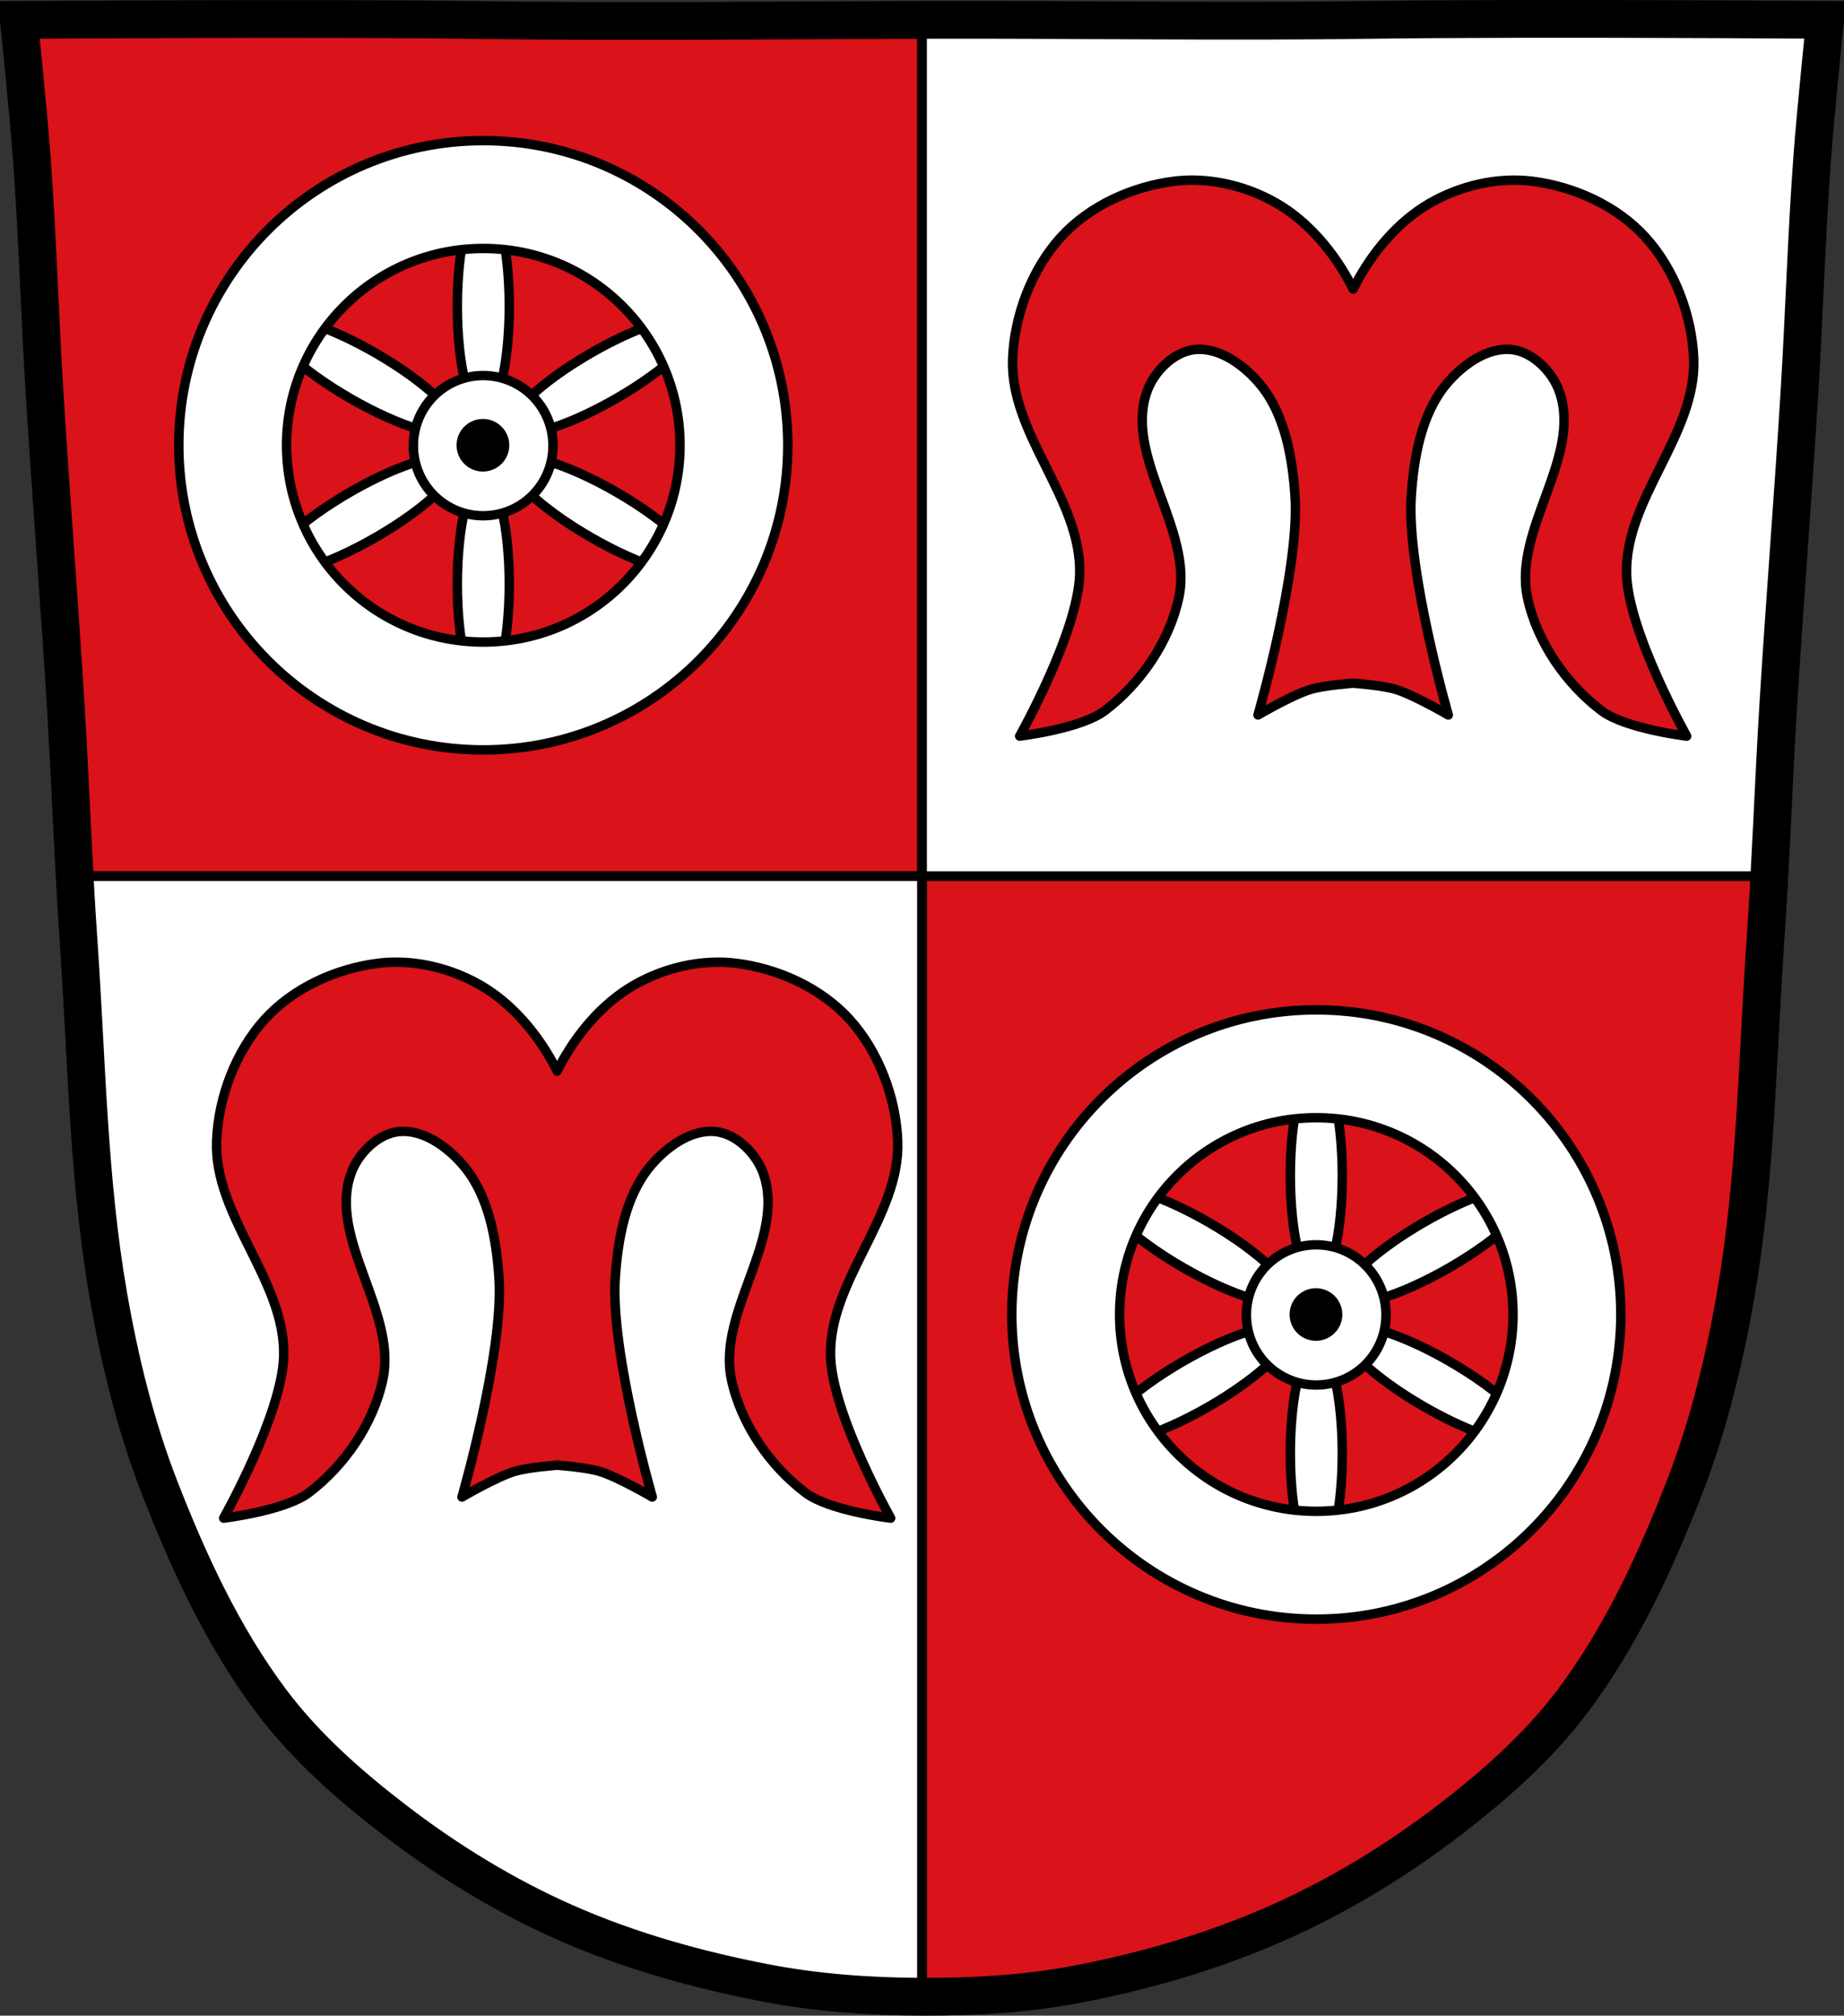 <?xml version="1.0" encoding="UTF-8" standalone="no"?>
<svg
   xmlns:dc="http://purl.org/dc/elements/1.1/"
   xmlns:cc="http://creativecommons.org/ns#"
   xmlns:rdf="http://www.w3.org/1999/02/22-rdf-syntax-ns#"
   xmlns:svg="http://www.w3.org/2000/svg"
   xmlns="http://www.w3.org/2000/svg"
   xmlns:xlink="http://www.w3.org/1999/xlink"
   xmlns:sodipodi="http://sodipodi.sourceforge.net/DTD/sodipodi-0.dtd"
   xmlns:inkscape="http://www.inkscape.org/namespaces/inkscape"
   viewBox="0 0 977.12 1067.61"
   version="1.1"
   id="svg1011"
   sodipodi:docname="DEU_Miltenberg_COA.svg"
   inkscape:version="0.92.5 (2060ec1f9f, 2020-04-08)">
  <rect x="0" y="0" width="977.12" height="1067.61" fill="#333333" stroke="none"/>
  <sodipodi:namedview
     pagecolor="#ffffff"
     bordercolor="#666666"
     borderopacity="1"
     objecttolerance="10"
     gridtolerance="10"
     guidetolerance="10"
     inkscape:pageopacity="0"
     inkscape:pageshadow="2"
     inkscape:window-width="1920"
     inkscape:window-height="1046"
     id="namedview1013"
     showgrid="false"
     inkscape:zoom="0.74278611"
     inkscape:cx="488.55686"
     inkscape:cy="533.80917"
     inkscape:window-x="-11"
     inkscape:window-y="-11"
     inkscape:window-maximized="1"
     inkscape:current-layer="svg1011" />
  <defs
     id="defs953">
    <path
       id="0"
       d="m-304.668 669.906a156.791 159.627 0 1 1 -313.581 0 156.791 159.627 0 1 1 313.581 0" />
  </defs>
  <path
     style="fill:#da121a;stroke:#000000;stroke-width:5;stroke-linecap:round"
     inkscape:connector-curvature="0"
     id="path955"
     d="m 148.94,10 c 9.98,-0.002 20,0.012 29.813,0.031 26.17,0.053 51,0.219 70.781,0.5 79.11,1.122 156.71,-0.214 235.06,0 1.326,0.004 2.642,-0.009 3.969,0 v 453.5 h -449 C 37.941,434.136 36.7,404.228 34.875,374.341 31.47,318.575 26.967,262.891 23.562,207.121 21.034,165.711 19.848,124.218 16.781,82.841 14.991,58.701 10,10.531 10,10.531 c 0,0 69.08,-0.515 138.94,-0.531 z m 339.62,454.03 h 449 c -0.627,11.566 -1.291,23.13 -2.094,34.688 -4.346,62.59 -5.02,125.75 -15.781,187.56 -6.02,34.562 -14.438,68.961 -27.16,101.66 -15.355,39.473 -33.447,78.71 -58.813,112.62 -18.288,24.456 -41.671,45.05 -65.906,63.62 -27.747,21.272 -57.967,39.817 -89.94,53.969 -33.818,14.97 -69.896,25.08 -106.22,32.09 -27.303,5.272 -55.29,7.276 -83.09,7.375 v -593.59 z" />
  <path
     style="fill:#ffffff;stroke:#000000;stroke-width:5;stroke-linecap:round"
     inkscape:connector-curvature="0"
     id="path957"
     d="m 828.18,10 c -9.98,-0.002 -20,0.012 -29.813,0.031 -26.17,0.053 -51,0.219 -70.781,0.5 -79.11,1.122 -156.71,-0.214 -235.06,0 -1.326,0.004 -2.642,-0.009 -3.969,0 v 453.5 h 449 c 1.622,-29.895 2.863,-59.803 4.688,-89.69 3.405,-55.766 7.908,-111.45 11.313,-167.22 2.528,-41.41 3.714,-82.903 6.781,-124.28 1.79,-24.14 6.781,-72.31 6.781,-72.31 0,0 -69.08,-0.515 -138.94,-0.531 z M 488.56,464.03 h -449 c 0.627,11.566 1.291,23.13 2.094,34.688 4.346,62.59 5.02,125.75 15.781,187.56 6.02,34.562 14.438,68.961 27.16,101.66 15.355,39.473 33.447,78.71 58.813,112.62 18.288,24.456 41.671,45.05 65.906,63.62 27.747,21.272 57.967,39.817 89.94,53.969 33.818,14.97 69.896,25.08 106.22,32.09 27.303,5.272 55.29,7.276 83.09,7.375 v -593.59 z" />
  <path
     style="fill:none;stroke:#000000;stroke-width:20"
     inkscape:connector-curvature="0"
     id="path961"
     d="m 798.38,10.04 c -26.17,0.053 -51.02,0.198 -70.798,0.478 -79.11,1.122 -156.7,-0.214 -235.05,0 -2.653,0.007 -5.305,0.036 -7.958,0.043 -78.35,0.214 -155.94,1.122 -235.05,0 -79.11,-1.122 -239.53,0 -239.53,0 0,0 4.995,48.18 6.784,72.32 3.067,41.38 4.256,82.87 6.784,124.29 3.405,55.766 7.902,111.49 11.307,167.25 2.529,41.41 3.91,82.9 6.784,124.29 4.346,62.59 5.02,125.75 15.786,187.56 6.02,34.562 14.418,68.979 27.14,101.67 15.355,39.473 33.473,78.71 58.839,112.63 18.288,24.456 41.648,45.04 65.884,63.62 27.747,21.272 57.962,39.816 89.93,53.968 33.818,14.97 69.917,25.08 106.24,32.09 27.334,5.278 55.35,7.255 83.19,7.349 27.662,0.094 55.55,-1.52 82.71,-6.741 36.46,-7.01 72.54,-17.626 106.46,-32.746 31.934,-14.235 62.23,-32.696 89.98,-53.968 24.24,-18.58 47.595,-39.17 65.884,-63.62 25.365,-33.919 43.484,-73.16 58.839,-112.63 12.718,-32.695 21.12,-67.16 27.14,-101.72 10.762,-61.814 11.44,-124.97 15.786,-187.56 2.874,-41.39 4.256,-82.87 6.784,-124.29 3.405,-55.766 7.902,-111.44 11.307,-167.21 2.529,-41.41 3.717,-82.909 6.784,-124.29 1.79,-24.14 6.784,-72.32 6.784,-72.32 0,0 -90.24,-0.636 -168.73,-0.478 z" />
  <path
     style="fill:none;stroke:#000000;stroke-width:5"
     inkscape:connector-curvature="0"
     id="path963"
     d="M 488.55,9.86 V 1065.12" />
  <path
     style="fill:none;stroke:#000000;stroke-width:5"
     inkscape:connector-curvature="0"
     id="path979"
     d="m 45.333,464.03 h 896.34" />
  <path
     d="m 697.52,566.31 c -7.608,0 -13.781,25.21 -13.781,56.31 0,31.1 6.174,56.31 13.781,56.31 7.608,0 13.75,-25.21 13.75,-56.31 0,-31.1 -6.142,-56.31 -13.75,-56.31 z m -106,62.56 c -3.292,0.003 -5.58,0.79 -6.531,2.438 -3.804,6.588 14.971,24.512 41.906,40.06 26.935,15.551 51.821,22.838 55.625,16.25 3.804,-6.588 -14.94,-24.543 -41.875,-40.09 -20.2,-11.663 -39.25,-18.665 -49.12,-18.656 z m 212,0 c -9.876,-0.009 -28.955,6.993 -49.16,18.656 -26.935,15.551 -45.679,33.505 -41.875,40.09 3.804,6.588 28.721,-0.699 55.656,-16.25 26.935,-15.551 45.679,-33.474 41.875,-40.06 -0.951,-1.647 -3.208,-2.434 -6.5,-2.438 z m -127.5,73.59 c -9.876,-0.009 -28.955,6.993 -49.16,18.656 -26.935,15.551 -45.679,33.505 -41.875,40.09 3.804,6.588 28.721,-0.699 55.656,-16.25 26.935,-15.551 45.679,-33.474 41.875,-40.06 -0.951,-1.647 -3.208,-2.434 -6.5,-2.438 z m 42.969,0 c -3.292,0.003 -5.549,0.79 -6.5,2.438 -3.804,6.588 14.971,24.512 41.906,40.06 26.935,15.551 51.821,22.838 55.625,16.25 3.804,-6.588 -14.94,-24.543 -41.875,-40.09 -20.2,-11.663 -39.28,-18.665 -49.16,-18.656 z m -21.469,11.06 c -7.608,0 -13.781,25.21 -13.781,56.31 0,31.1 6.174,56.31 13.781,56.31 7.608,0 13.75,-25.21 13.75,-56.31 0,-31.1 -6.142,-56.31 -13.75,-56.31 z"
     id="1"
     inkscape:connector-curvature="0"
     style="fill:#ffffff;stroke:#000000;stroke-width:5;stroke-linecap:round;stroke-linejoin:round" />
  <path
     d="m 697.49,534.89 c -89.12,0 -161.34,72.23 -161.34,161.34 0,89.12 72.23,161.37 161.34,161.37 89.12,0 161.37,-72.26 161.37,-161.37 0,-89.12 -72.26,-161.34 -161.37,-161.34 z m 0,57.12 c 57.57,0 104.25,46.651 104.25,104.22 0,57.57 -46.682,104.25 -104.25,104.25 -57.57,0 -104.22,-46.682 -104.22,-104.25 0,-57.57 46.651,-104.22 104.22,-104.22 z"
     id="2"
     inkscape:connector-curvature="0"
     style="fill:#ffffff;stroke:#000000;stroke-width:5;stroke-linejoin:round" />
  <use
     height="100%"
     width="100%"
     y="0"
     x="0"
     style="fill:#ffffff;stroke:#000000;stroke-width:21.389;stroke-linejoin:round"
     id="use983"
     xlink:href="#0"
     transform="matrix(0.236,0,0,0.232,806.35,541.04)" />
  <use
     height="100%"
     width="100%"
     y="0"
     x="0"
     style="fill:#000000;stroke:none;stroke-width:56.951;stroke-linejoin:round"
     id="use985"
     xlink:href="#0"
     transform="matrix(0.089,0,0,0.087,738.38,637.96)" />
  <path
     style="fill:#da121a;stroke:#000000;stroke-width:5;stroke-linejoin:round"
     d="m 210.74,509.63 c -3.53,-0.039 -7.04,0.157 -10.497,0.594 -21.924,2.764 -44.725,12.867 -59.997,29.719 -15.248,16.826 -24.616,41.22 -25.46,64.5 -1.448,39.937 36.582,73.893 35.543,113.84 -0.798,30.714 -31.817,85.81 -31.817,85.81 0,0 32.382,-3.837 45.09,-13.438 18.725,-14.14 34.23,-36.3 39.27,-60.03 7.617,-35.867 -28.936,-74.3 -16.973,-108.81 3.755,-10.834 14.12,-21.04 24.957,-22.406 13.204,-1.661 26.931,8.319 35.573,19 12.695,15.69 16.695,38.34 18.01,58.938 2.489,39.04 -19.635,115.56 -19.635,115.56 0,0 17.867,-10.453 27.589,-13.469 7.37,-2.286 22.828,-3.375 22.828,-3.375 0,0 15.458,1.089 22.828,3.375 9.721,3.02 27.589,13.469 27.589,13.469 0,0 -22.12,-76.52 -19.635,-115.56 1.313,-20.597 5.314,-43.25 18.01,-58.938 8.642,-10.681 22.398,-20.661 35.602,-19 10.841,1.364 21.2,11.572 24.957,22.406 11.963,34.517 -24.62,72.945 -17,108.81 5.04,23.732 20.544,45.89 39.27,60.03 12.712,9.601 45.12,13.438 45.12,13.438 0,0 -31.05,-55.1 -31.847,-85.81 -1.038,-39.951 37.02,-73.907 35.573,-113.84 -0.844,-23.281 -10.241,-47.674 -25.489,-64.5 -15.272,-16.852 -38.04,-26.955 -59.968,-29.719 -18.465,-2.328 -38.38,2.304 -54.675,11.781 -16.551,9.628 -30.12,25.716 -39.27,43.19 -0.368,0.703 -0.717,1.412 -1.065,2.125 -0.348,-0.713 -0.697,-1.422 -1.065,-2.125 -9.145,-17.471 -22.718,-33.559 -39.27,-43.19 -13.237,-7.7 -28.85,-12.207 -44.15,-12.375 z"
     id="path991"
     inkscape:connector-curvature="0" />
  <path
     style="fill:#da121a;stroke:#000000;stroke-width:5;stroke-linejoin:round"
     d="m 632.54,95.42 c -3.53,-0.039 -7.04,0.157 -10.497,0.594 -21.925,2.764 -44.725,12.867 -59.997,29.719 -15.248,16.826 -24.615,41.22 -25.46,64.5 -1.448,39.937 36.582,73.893 35.543,113.84 -0.798,30.714 -31.817,85.81 -31.817,85.81 0,0 32.382,-3.837 45.09,-13.438 18.725,-14.14 34.23,-36.3 39.27,-60.03 7.618,-35.867 -28.937,-74.3 -16.973,-108.81 3.755,-10.834 14.12,-21.04 24.957,-22.406 13.204,-1.661 26.931,8.319 35.573,19 12.695,15.69 16.695,38.34 18.01,58.938 2.489,39.04 -19.635,115.56 -19.635,115.56 0,0 17.867,-10.453 27.589,-13.469 7.37,-2.286 22.828,-3.375 22.828,-3.375 0,0 15.458,1.089 22.828,3.375 9.721,3.02 27.589,13.469 27.589,13.469 0,0 -22.12,-76.52 -19.635,-115.56 1.313,-20.597 5.313,-43.25 18.01,-58.938 8.642,-10.681 22.398,-20.661 35.602,-19 10.841,1.364 21.2,11.572 24.957,22.406 11.963,34.517 -24.62,72.945 -17,108.81 5.04,23.732 20.544,45.89 39.27,60.03 12.712,9.601 45.12,13.438 45.12,13.438 0,0 -31.05,-55.1 -31.847,-85.81 -1.038,-39.951 37.02,-73.907 35.573,-113.84 -0.844,-23.281 -10.241,-47.674 -25.489,-64.5 -15.272,-16.852 -38.04,-26.955 -59.968,-29.719 -18.465,-2.328 -38.38,2.304 -54.675,11.781 -16.551,9.628 -30.12,25.716 -39.27,43.19 -0.368,0.703 -0.717,1.412 -1.064,2.125 -0.348,-0.713 -0.697,-1.422 -1.064,-2.125 -9.145,-17.471 -22.718,-33.559 -39.27,-43.19 -13.236,-7.7 -28.85,-12.207 -44.15,-12.375 z"
     id="path993"
     inkscape:connector-curvature="0" />
  <use
     xlink:href="#1"
     id="use997"
     x="0"
     y="0"
     width="100%"
     height="100%"
     transform="translate(-441.41,-460.41)" />
  <use
     xlink:href="#2"
     id="use999"
     x="0"
     y="0"
     width="100%"
     height="100%"
     transform="translate(-441.41,-460.41)" />
  <use
     height="100%"
     width="100%"
     y="0"
     x="0"
     style="fill:#ffffff;stroke:#000000;stroke-width:21.389;stroke-linejoin:round"
     id="use1001"
     xlink:href="#0"
     transform="matrix(0.236,0,0,0.232,364.94,80.63)" />
  <use
     height="100%"
     width="100%"
     y="0"
     x="0"
     style="fill:#000000;stroke:none;stroke-width:56.951;stroke-linejoin:round"
     id="use1003"
     xlink:href="#0"
     transform="matrix(0.089,0,0,0.087,296.97,177.55)" />
</svg>
